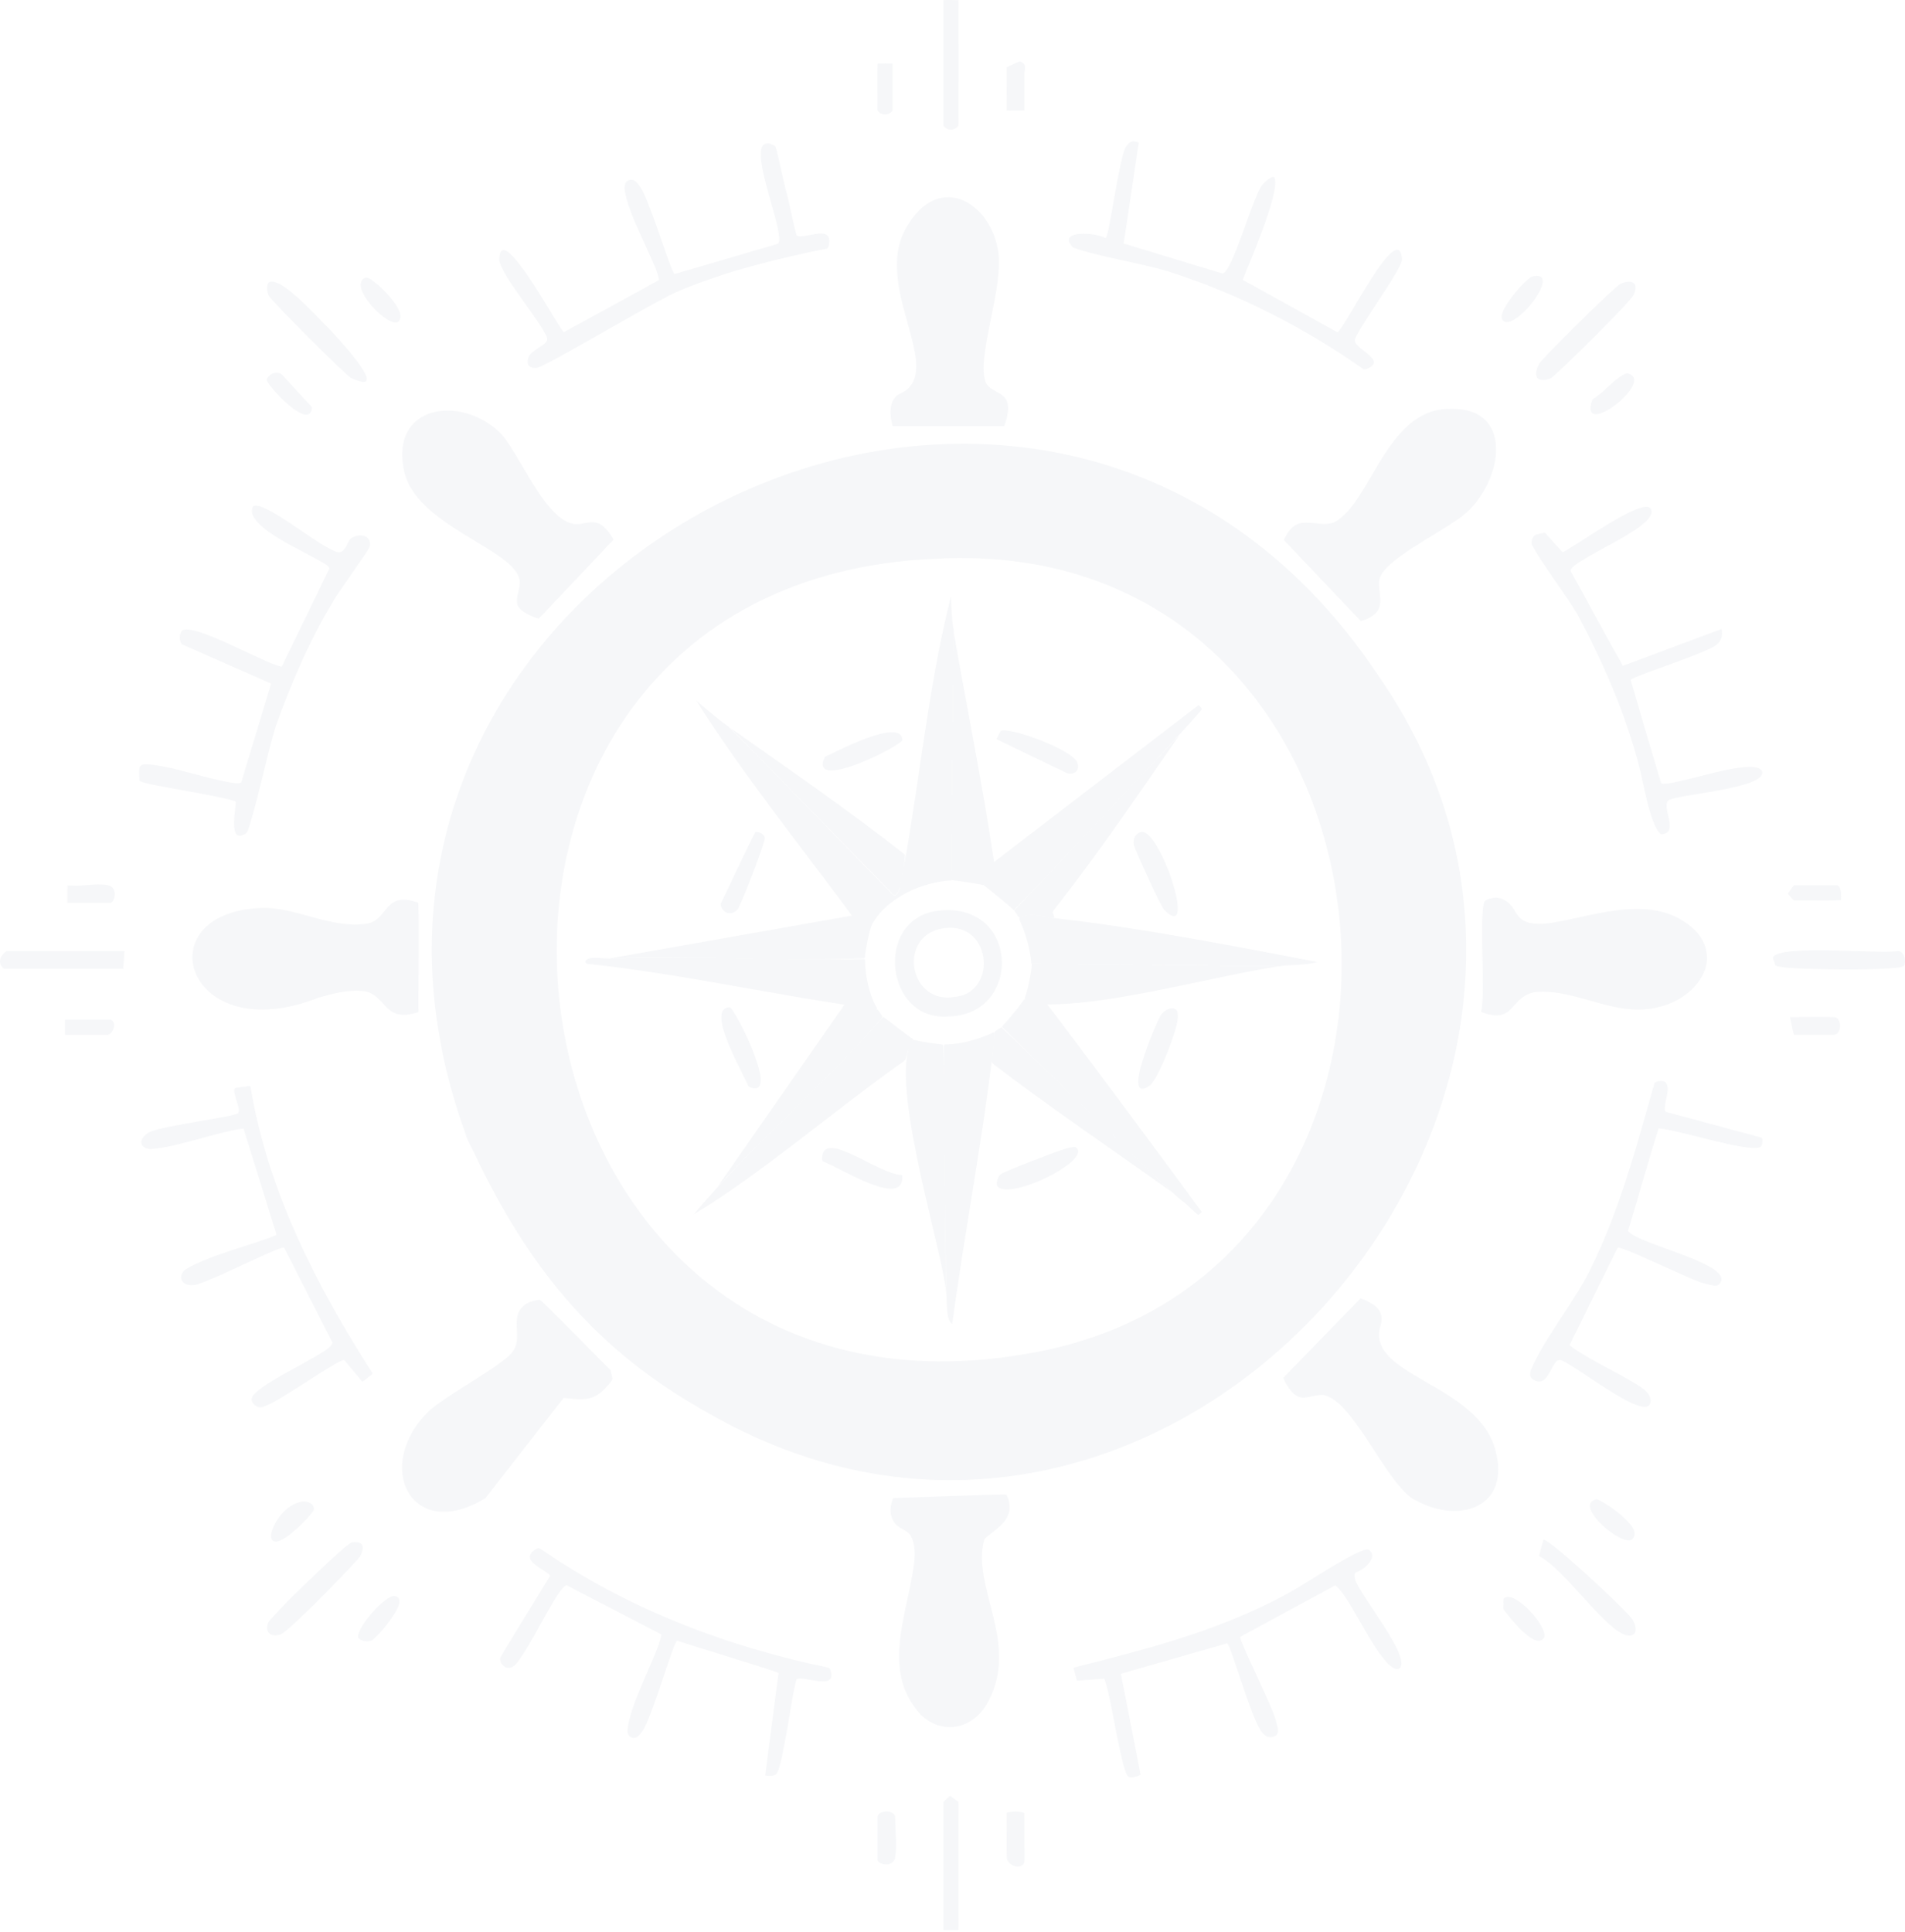 <?xml version="1.0" encoding="UTF-8"?> <svg xmlns="http://www.w3.org/2000/svg" width="426" height="432" viewBox="0 0 426 432" fill="none"><g opacity="0.05"><path d="M104.195 253.863C104.137 253.671 104.079 253.46 104.022 253.267C58.496 127.358 233.057 37.687 308.394 151.305C373.922 245.862 261.638 375.003 158.663 316.106L158.567 316.049C133.256 302.046 118.139 283.465 105.887 257.46C105.464 256.556 104.502 254.825 104.195 253.883V253.863ZM209.074 124.934C83.327 130.339 104.195 324.166 229.326 302.738C333.532 285.581 318.991 118.741 209.074 124.934Z" fill="#40547B"></path><path d="M225.094 334.187C227.787 340.015 221.69 342.227 220.093 344.227C217.189 354.922 228.037 367.116 220.997 380.446C217.132 387.64 208.957 387.947 204.649 381.869C197.321 372.233 203.322 359.48 204.476 348.998C204.649 346.824 204.515 345.035 203.726 343.496C203.38 342.766 202.572 342.323 201.668 341.785C199.206 340.592 198.475 337.745 199.745 334.937C200.86 334.976 224.055 333.975 225.094 334.168V334.206V334.187Z" fill="#40547B"></path><path d="M323.759 91.427C339.8 90.62 335.684 109.623 326.125 116.028C320.528 119.952 309.604 125.319 308.507 129.377C308.026 131.435 309.142 133.801 308.411 135.859C308.123 136.879 306.834 137.975 305.468 138.475C305.007 138.648 304.68 138.764 304.353 138.841C304.314 138.841 304.295 138.841 304.276 138.821C303.41 137.917 287.716 121.414 287.139 120.779C287.178 120.472 287.389 120.183 287.639 119.702C290.428 114.605 294.448 118.183 298.294 116.817C306.603 112.528 309.815 91.851 323.778 91.408L323.759 91.427Z" fill="#40547B"></path><path d="M316.622 335.494C310.179 332.398 302.794 313.028 295.889 311.894C292.831 311.759 290.811 313.99 288.349 310.528C287.83 309.759 287.234 308.874 287.003 308.047C287.542 307.431 300.428 294.255 304.236 290.312C305.044 290.505 305.871 290.966 306.64 291.409C308.564 292.447 309.333 294.14 308.775 296.179C304.948 307.681 330.451 309.143 334.432 324.3C337.817 336.86 326.566 340.861 316.622 335.475V335.494Z" fill="#40547B"></path><path d="M136.544 306.431C136.583 306.816 136.967 307.874 136.929 308.335C136.871 308.604 136.737 308.778 136.544 309.028C133.371 312.913 131.698 313.182 126.774 312.624C126.466 312.605 126.235 312.548 126.024 312.567C121.889 317.818 109.522 333.744 108.541 334.975C91.885 345.054 83.46 327.762 95.77 315.644C98.963 312.567 108.348 307.508 112.599 304.123C115.58 301.969 115.772 300.372 115.58 297.064C115.292 293.525 116.33 291.12 120.715 290.601C121.658 291.178 135.871 305.758 136.564 306.392V306.431H136.544Z" fill="#40547B"></path><path d="M220.785 86.1C222.381 88.042 226.112 87.792 225.343 92.37C225.189 93.39 224.939 94.332 224.554 95.255C224.401 95.332 224.208 95.255 223.977 95.294C220.342 95.294 200.609 95.294 199.647 95.294C199.494 95.102 199.494 94.775 199.397 94.409C198.859 92.159 198.955 89.216 201.148 88.081C212.264 83.215 194.204 63.499 203.167 50.074C211.053 37.417 223.631 46.938 223.4 59.075C223.247 64.134 221.9 69.481 220.958 74.482C219.977 79.579 219.381 84.061 220.746 86.061L220.785 86.119V86.1Z" fill="#40547B"></path><path d="M111.616 96.563C115.944 100.622 121.637 116.298 128.503 117.183C130.388 117.356 131.946 116.336 133.735 116.99C134.908 117.356 136.293 119.048 136.966 120.26C137.081 120.491 137.177 120.549 137.158 120.683C136.62 121.26 124.157 134.475 120.483 138.321C118.944 137.937 116.04 136.59 115.713 135.148C115.271 133.397 116.406 131.762 116.213 129.839C115.405 122.761 92.46 117.548 90.287 104.873C87.479 90.504 102.923 88.369 111.616 96.563Z" fill="#40547B"></path><path d="M331.222 226.224C332.261 221.896 330.587 202.873 332.126 201.353C334.915 199.892 337.261 201.103 338.704 203.565C340.204 206.412 342.3 206.681 345.474 206.508C354.071 205.758 368.842 199.026 378.305 207.335C381.324 209.797 382.652 213.817 381.036 217.376C379.382 221.223 375.401 224.069 371.208 225.089C361.38 227.82 352.628 220.915 343.223 221.819C337.569 222.877 338.781 229.186 331.26 226.262L331.222 226.224Z" fill="#40547B"></path><path d="M93.519 201.833C93.75 202.814 93.519 225.126 93.596 226.222C93.423 226.396 93.019 226.434 92.672 226.549C85.672 228.434 86.268 222.145 81.19 221.587C77.825 221.241 74.612 222.106 71.208 223.068C41.589 234.763 32.165 204.084 58.322 203.006C66.073 202.641 74.209 207.911 82.344 206.469C86.826 205.449 85.96 199.14 93.48 201.814H93.519V201.833Z" fill="#40547B"></path><path d="M78.553 120.337C80.245 119.183 82.957 119.568 82.746 121.934C82.515 122.838 81.938 123.415 81.053 124.8C79.476 127.146 77.11 130.493 75.495 132.84C69.686 142.072 65.397 152.055 61.685 162.288C59.839 168.404 57.896 177.522 56.204 183.273C55.415 185.619 55.588 186.369 53.934 186.831C51.203 187.485 52.857 180.176 52.722 179.33C52.626 179.099 52.376 179.099 52.126 179.003C47.029 177.502 32.989 175.598 31.354 174.675C31.104 174.463 31.22 174.156 31.143 173.559C31.066 170.982 31.123 170.674 34.162 170.982C38.124 171.501 43.067 173.021 47.145 174.002C50.203 174.771 52.761 175.31 53.684 175.06C53.838 175.002 53.896 175.002 53.953 174.906C55.146 170.963 58.492 159.884 59.954 155.075C60.243 154.017 60.493 153.498 60.589 152.824C59.781 152.459 45.491 146.189 40.721 144.073C40.048 143.573 40.067 141.726 40.644 141.034C43.048 139.014 58.55 148.035 62.801 149.035C63.051 149.093 62.993 149.016 63.128 148.804C66.147 142.592 70.782 133.032 73.667 127.089C73.437 126.3 71.917 125.665 69.994 124.569C66.666 122.78 61.781 120.414 58.819 117.933C57.377 116.625 55.723 115.067 56.55 113.259C58.762 111.432 71.802 122.665 75.572 123.473C77.322 123.665 77.572 121.145 78.495 120.357L78.572 120.299L78.553 120.337Z" fill="#40547B"></path><path d="M370.88 252.325C369.034 258.153 366.091 268.54 364.187 274.81C364.13 275.099 363.976 275.099 364.187 275.33C366.688 278.407 389.306 282.946 384.228 287.332C383.748 287.582 383.171 287.428 382.594 287.332C379.401 286.678 376.9 285.235 372.881 283.523C370.227 282.331 367.515 281.081 365.418 280.196C363.303 279.292 361.802 278.773 361.725 279.003C359.379 283.754 351.205 300.296 350.993 300.738C354.321 303.681 365.764 308.682 368.092 311.087C368.938 311.933 369.592 313.279 368.707 314.299C366.13 316.395 352.57 305.451 349.051 304.085C347.762 303.893 347.301 305.643 346.474 306.97C345.935 307.874 345.396 308.701 344.416 308.875C343.723 309.028 342.415 308.432 342.242 307.721C342.088 307.336 342.242 306.74 342.3 306.393C345.185 299.507 351.82 291.352 355.379 284.331C362.129 270.886 365.899 256.499 369.996 242.131C370.496 241.65 371.881 241.554 372.361 241.919C373.669 243.15 372.342 245.939 372.304 247.497C372.265 248.074 372.304 248.44 372.554 248.613C373.573 248.901 393.153 254.133 393.96 254.364C393.999 254.402 394.037 254.499 394.076 254.71C394.172 255.229 394.114 256.153 393.653 256.441C391.172 257.826 374.843 252.46 370.88 252.287H370.861L370.88 252.325Z" fill="#40547B"></path><path d="M306.24 346.593C308.201 348.267 305.009 350.94 303.374 351.498C302.778 351.613 302.912 352.364 302.97 352.941C303.816 356.364 315.606 370.348 313.01 372.983C312.125 373.618 310.856 372.656 309.432 370.886C305.586 366.232 301.316 356.326 298.585 354.46C297.2 355.21 282.294 363.289 277.39 365.943C276.717 366.136 284.506 381.35 285.372 384.87C285.545 385.889 286.314 387.351 285.199 388.121C282.794 389.352 281.621 386.524 280.717 384.581C279.005 380.504 277.39 375.31 275.909 371.002C275.159 368.867 274.582 367.367 274.409 367.424C267.562 369.386 258.06 372.098 251.175 374.079C250.906 374.176 250.752 374.176 250.656 374.253C250.752 374.849 254.041 391.41 255.06 396.757C255.06 396.776 255.022 396.815 254.964 396.853C254.464 397.161 252.714 397.796 252.175 397.065C250.579 394.987 248.463 379.08 246.963 375.407C246.886 375.291 246.771 375.33 246.444 375.349C245.155 375.445 241.424 375.753 240.943 375.772C240.904 375.772 240.885 375.772 240.847 375.734C240.77 375.657 240.674 375.118 240.462 374.445C240.308 373.829 240.097 373.156 240.058 372.868C257.426 368.463 274.832 364.077 290.584 354.768C294.2 352.537 299.604 349.094 303.047 347.401C304.624 346.67 305.605 346.189 306.201 346.516L306.259 346.555L306.24 346.593Z" fill="#40547B"></path><path d="M369.015 113.585C372.015 117.394 352.262 124.645 351.224 127.473C351.166 127.723 351.435 127.954 351.551 128.242C354.57 133.666 359.686 143.226 362.918 148.861C363.706 148.573 383.786 141.071 384.94 140.648C384.978 140.648 384.997 140.668 385.017 140.764C385.055 141.071 385.094 141.475 385.074 141.802C384.959 143.687 383.728 144.418 381.882 145.245C376.689 147.63 364.629 151.439 364.649 152.054C366.226 157.325 370.861 173.309 371.496 175.136C373.515 176.194 392.633 168.827 394.056 172.52C394.806 176.251 376.766 177.406 373.284 178.829C371.111 180.098 375.823 186.311 371.476 186.523C369.091 185.003 367.534 175.04 366.707 171.962C363.533 159.594 358.648 148.4 352.666 137.205C349.839 132.512 344.973 126.28 342.511 121.722C342.357 120.837 342.78 119.606 343.819 119.452C344.319 119.336 345.031 119.163 345.281 119.125C345.415 119.125 345.512 119.125 345.608 119.24C346.089 119.779 348.32 122.26 349.127 123.145C349.339 123.376 349.435 123.491 349.551 123.453C353.166 121.51 366.88 111.604 368.995 113.566L369.034 113.605L369.015 113.585Z" fill="#40547B"></path><path d="M56.015 242.976C59.9 266.308 70.709 287.37 83.307 307.046C83.172 307.489 82.614 307.643 82.114 308.124C81.672 308.47 81.287 308.797 81.133 308.874C81.056 308.931 80.999 308.912 80.941 308.854C80.441 308.277 77.998 305.258 76.979 304.084C75.363 303.95 61.361 314.279 58.4 314.663C57.803 314.74 56.995 314.336 56.592 313.74C55.572 312.394 57.13 311.374 58.938 309.989C61.304 308.354 64.593 306.604 67.266 305.123C70.766 303.103 73.998 301.603 74.344 300.199C72.074 295.737 66.497 284.734 63.823 279.503C63.689 279.253 63.65 279.118 63.554 278.983C63.169 278.368 52.033 284.042 46.244 286.389C44.609 286.985 43.936 287.369 42.744 287.35C40.493 287.312 39.705 285.311 41.417 283.869C46.629 280.599 57.572 278.041 61.804 276.117C61.746 275.559 61.419 274.867 61.208 274.04C59.611 268.904 54.688 253.017 54.457 252.343C50.822 252.593 41.878 255.652 36.281 256.594C34.531 256.864 33.492 257.075 32.608 256.71C30.511 255.69 32.05 253.651 33.742 252.997C37.243 251.574 51.995 249.766 53.226 248.92C53.784 248.016 52.937 246.592 52.61 245.111C52.437 244.323 52.168 243.534 52.63 243.245C52.88 243.169 53.553 243.111 54.245 243.015C55.053 242.995 55.649 242.707 55.995 242.918L56.034 242.976H56.015Z" fill="#40547B"></path><path d="M178.126 375.464C176.972 379.215 175.183 394.179 173.721 396.488C173.202 397.219 172.087 397.045 171.298 397.007C171.202 397.007 171.125 397.007 171.106 396.93C171.76 391.756 173.433 379.369 174.106 374.022C168.009 371.906 157.892 368.944 151.449 366.847C150.718 366.655 145.872 383.774 143.756 386.928C143.217 387.621 142.602 388.678 141.602 388.544C139.64 388.294 140.313 385.986 141.14 383.043C142.967 376.965 147.583 368.482 147.872 365.424C146.199 364.558 131.581 356.961 126.715 354.441C124.984 354.633 119.907 365.597 116.618 370.367C115.752 371.598 115.425 372.252 114.541 372.714C113.137 373.445 111.771 372.117 111.848 370.713C112.271 369.694 122.542 353.191 122.984 352.364C122.907 351.979 122.465 351.787 121.83 351.325C120.484 350.344 117.195 348.824 119.041 346.92C119.561 346.497 120.234 345.882 120.868 346.285C140.256 359.692 162.374 368.117 185.357 372.887C185.665 373.098 185.781 373.637 185.877 374.041C186.627 377.83 179.761 374.637 178.145 375.407V375.445L178.126 375.464Z" fill="#40547B"></path><path d="M251.212 54.421C257.116 56.229 267.175 59.268 273.368 61.153C275.58 60.98 280.119 44.034 282.216 41.418C282.831 40.591 284.754 38.918 285.081 39.841C286.082 43.688 279.042 59.46 277.927 62.538C277.927 62.634 278.004 62.615 278.157 62.711C284.466 66.192 292.698 70.77 299.083 74.29C300.737 73.482 312.085 50.035 313.431 57.229C313.489 57.652 313.527 57.921 313.489 58.248C313.008 60.826 304.334 72.52 303.026 75.752C302.276 77.81 309.488 80.08 306.507 82.041C306.046 82.311 305.43 82.657 304.949 82.561C291.525 73.155 276.811 65.635 261.175 60.672C254.962 58.768 245.711 57.421 239.96 55.344C236.825 52.055 242.326 52.016 244.634 52.459C245.615 52.613 246.48 52.863 246.98 53.113C247.154 53.19 247.25 53.228 247.307 53.17C248.192 51.92 250.192 35.744 251.75 32.859C252.25 32.051 253.058 31.301 254.077 31.686C254.231 31.724 254.578 31.82 254.674 31.955C254.52 32.416 251.404 53.959 251.269 54.382L251.212 54.421Z" fill="#40547B"></path><path d="M178.222 52.727C180.011 53.478 185.569 50.4 185.454 53.997C185.415 54.555 185.377 55.151 184.992 55.555C173.76 57.844 162.393 60.594 151.777 65.076C146.93 67.134 131.716 76.251 123.677 80.541C121.6 81.579 120.561 82.233 119.753 82.272C118.253 82.233 117.638 81.502 118.157 79.944C118.638 78.406 121.696 77.386 122.273 76.213C122.6 75.405 121.907 74.732 121.561 73.962C119.08 69.712 112.079 61.306 111.656 58.19C111.656 48.073 125.754 75.078 126.139 74.232C130.985 71.577 145.66 63.614 147.353 62.595C147.007 59.613 142.295 51.4 140.429 45.534C139.64 42.879 139.16 40.937 140.544 40.321C141.064 40.129 141.698 40.167 142.083 40.514C142.525 40.879 142.891 41.398 143.199 41.822C145.391 45.072 150.199 61.402 150.873 61.268C157.623 59.306 167.452 56.42 174.029 54.478C175.433 52.42 169.721 39.186 170.164 34.012C170.221 31.896 171.625 31.608 173.337 32.666C173.722 33.224 174.549 37.705 175.722 42.456C176.53 45.438 177.53 50.727 178.184 52.727H178.203H178.222Z" fill="#40547B"></path><path d="M343.687 84.388C343.206 83.465 343.745 82.176 344.206 81.291C345.303 79.675 360.593 64.519 362.401 63.441C364.92 62.403 366.594 63.115 365.267 66.019C364.247 67.846 348.572 83.349 346.841 84.542C345.937 84.965 344.399 85.254 343.745 84.465L343.706 84.388H343.687Z" fill="#40547B"></path><path d="M60.224 63.057C63.052 61.941 70.995 71.001 73.572 73.482C77.303 77.425 87.362 88.658 78.457 84.484C76.688 83.291 61.205 67.808 60.148 66.173C59.763 65.403 59.417 63.768 60.186 63.095L60.244 63.057H60.224Z" fill="#40547B"></path><path d="M425.774 215.933C425.332 216.395 423.101 216.491 419.889 216.645C417.235 216.741 414.004 216.779 410.792 216.741C407.137 216.664 399.098 216.645 397.078 215.914C397.021 215.875 396.925 215.587 396.771 215.087C396.617 214.529 396.405 214.298 396.521 213.99C398.175 211.143 419.851 213.298 424.293 212.663C425.813 212.432 426.313 214.894 425.813 215.894V215.933H425.774Z" fill="#40547B"></path><path d="M78.823 344.824C81.439 344.554 81.535 345.978 80.535 347.997C79.092 349.844 65.014 364.385 62.879 365.366C60.398 366.328 58.994 364.674 60.148 362.5C63.687 358.384 70.053 352.402 74.265 348.478C76.573 346.401 78.092 344.997 78.765 344.843H78.823V344.824Z" fill="#40547B"></path><path d="M27.836 212.683C27.797 213.144 27.605 216.145 27.547 216.607C27.105 216.607 2.005 216.607 0.928 216.607C0.813 216.568 0.717 216.453 0.582 216.318C-0.63 215.126 0.236 213.395 1.486 212.625C8.006 212.625 21.585 212.606 27.816 212.625L27.836 212.683Z" fill="#40547B"></path><path d="M345.148 344.246C346.494 344.054 363.285 359.634 364.939 361.923C366.497 364.327 365.823 366.501 363.092 365.404C358.188 363.346 349.975 351.094 344.417 348.055C344.263 347.959 344.167 347.901 344.186 347.766C344.321 347.247 345.032 344.612 345.148 344.266V344.246Z" fill="#40547B"></path><path d="M214.323 431.532C214.053 431.532 211.226 431.552 210.957 431.532C210.957 430.878 210.957 403.758 210.957 402.892C211.034 402.757 211.168 402.681 211.38 402.488C211.688 402.219 212.092 401.834 212.284 401.661C212.457 401.507 212.534 401.546 212.765 401.738C213.284 402.142 214.169 402.7 214.342 402.911C214.342 409.893 214.38 424.743 214.342 431.571L214.323 431.532Z" fill="#40547B"></path><path d="M214.342 0.006C214.38 6.662 214.361 21.337 214.342 28.089C213.649 29.147 212.015 29.339 211.149 28.3C211.072 28.224 210.976 28.108 210.957 28.05C210.957 26.973 210.957 0.68 210.957 0.026C211.399 -0.032 213.861 0.026 214.323 0.026L214.342 0.006Z" fill="#40547B"></path><path d="M229.054 405.393C229.15 407.375 229.054 409.586 229.092 411.779C229.073 414.164 229.15 416.126 229.054 416.511C228.15 418.107 225.63 417.146 225.188 415.703C224.995 414.761 225.168 406.297 225.111 405.432C225.111 405.316 225.188 405.316 225.361 405.239C226.111 405.028 228.188 404.893 229.015 405.355H229.054V405.393Z" fill="#40547B"></path><path d="M342.454 61.864C350.012 59.844 338.569 74.713 336.011 71.577C335.568 70.846 335.876 70.135 336.261 69.25C337.472 66.865 340.434 63.268 342.377 61.902H342.454V61.864Z" fill="#40547B"></path><path d="M356.974 335.225C357.282 335.206 357.513 335.379 357.84 335.533C359.398 336.36 361.033 337.495 362.533 338.765C363.937 340.073 366.649 342.342 365.014 344.17C362.821 346.055 351.608 336.437 356.974 335.225Z" fill="#40547B"></path><path d="M345.204 366.27C343.204 369.04 337.3 361.231 336.242 359.865C336.146 359.615 336.203 359.403 336.203 359.038C336.242 358.48 336.145 357.903 336.261 357.461C338.453 355.056 346.435 363.923 345.262 366.232L345.224 366.289L345.204 366.27Z" fill="#40547B"></path><path d="M225.131 15.028C225.843 14.74 227.785 13.72 228.189 13.72C229.478 14.297 229.208 15.028 229.093 16.182C229.093 18.029 229.093 23.318 229.093 24.569C229.093 24.742 229.093 24.684 228.651 24.703C227.631 24.684 226.035 24.742 225.112 24.703C225.112 24.703 225.093 16.74 225.112 15.048L225.131 15.028Z" fill="#40547B"></path><path d="M363.937 83.464C370.554 85.118 352.782 98.698 356.09 89.35C356.36 89.061 356.763 88.927 357.09 88.619C359.052 87.253 361.745 83.983 363.86 83.464H363.937Z" fill="#40547B"></path><path d="M61.167 83.445C61.84 83.272 62.725 83.311 63.206 83.926C64.629 85.465 68.899 90.101 69.726 91.005C69.783 91.12 69.745 91.197 69.726 91.428C68.976 96.14 60.032 86.504 59.667 85.003C59.705 84.369 60.551 83.599 61.167 83.445Z" fill="#40547B"></path><path d="M200.167 415.414C199.629 417.376 197.205 417.03 196.397 416.222C196.263 416.068 196.224 416.011 196.224 415.876C196.224 415.203 196.224 407.086 196.224 406.239C196.417 404.604 200.071 404.643 200.167 406.239C200.186 408.798 200.629 412.952 200.167 415.337V415.414Z" fill="#40547B"></path><path d="M88.982 71.981C86.867 73.328 78.039 64.365 81.424 62.21C82.251 61.691 83.232 62.653 84.693 63.826C86.232 65.23 91.136 70.058 89.04 71.943L88.982 71.981Z" fill="#40547B"></path><path d="M83.19 366.77C82.344 367.116 80.67 367.02 80.132 366.154C79.478 364.269 86.075 356.556 88.267 356.845C89.594 357.037 89.46 358.345 88.96 359.403C87.883 361.769 85.017 365.27 83.248 366.751H83.19V366.77Z" fill="#40547B"></path><path d="M400.306 227.397C402.402 227.397 409.807 227.32 410.442 227.435C411.884 227.878 411.827 231.301 410.134 231.359C409.345 231.359 401.575 231.359 401.171 231.359C400.883 230.474 400.517 228.32 400.287 227.416L400.306 227.397Z" fill="#40547B"></path><path d="M67.419 335.764C68.727 335.494 70.592 336.264 70.092 337.803C68.169 340.322 66.4 341.784 64.63 343.246C57.264 348.747 61.168 336.822 67.419 335.764Z" fill="#40547B"></path><path d="M24.202 197.93C26.01 198.391 25.933 200.642 25.068 201.642C24.895 201.815 24.818 201.873 24.664 201.873C24.106 201.873 16.932 201.873 15.374 201.873C15.047 201.834 15.047 201.988 15.067 201.623C15.067 200.776 15.047 198.295 15.086 197.987C15.874 197.91 16.894 198.103 17.932 197.987C19.913 197.91 22.298 197.507 24.125 197.91H24.202V197.93Z" fill="#40547B"></path><path d="M14.509 227.974C16.279 227.955 23.261 227.974 24.684 227.974C26.242 228.493 25.299 231.186 24.088 231.379C23.261 231.359 15.125 231.417 14.529 231.359C14.509 230.571 14.529 228.455 14.529 228.012L14.509 227.974Z" fill="#40547B"></path><path d="M199.608 14.201C199.628 16.009 199.608 23.184 199.608 24.645C198.878 25.896 196.954 25.915 196.223 24.645C196.223 23.991 196.166 14.817 196.243 14.201C197.031 14.182 199.147 14.201 199.589 14.201H199.608Z" fill="#40547B"></path><path d="M411.674 201.276C409.289 201.372 402.923 201.276 401.173 201.314C400.807 201.007 400.307 200.372 399.98 200.045C399.865 199.91 399.807 199.853 399.826 199.776C399.999 199.487 400.827 198.333 401.153 197.929C401.461 197.929 409.982 197.91 410.847 197.929C411.809 198.275 411.77 200.391 411.693 201.257V201.295L411.674 201.276Z" fill="#40547B"></path><path d="M235.805 205.277C255.154 207.45 276.483 211.624 294.562 215.086C291.87 215.894 288.735 215.625 285.946 216.048C284.83 216.048 231.516 215.51 230.631 215.471C230.516 212.49 229.189 208.2 227.919 205.527C227.862 205.258 228.131 205.084 228.381 204.988C230.727 204.046 233.42 205.046 235.805 205.277Z" fill="#40547B"></path><path d="M213.266 140.899C213.189 152.863 212.708 196.025 212.708 196.852C206.245 197.16 198.533 200.68 195.186 206.335C195.09 206.469 194.994 206.508 194.84 206.469C194.071 206.162 191.494 205.277 190.628 204.873C178.896 188.966 166.26 173.328 155.72 156.671C157.97 158.518 160.297 160.653 162.74 162.326C170.048 169.404 197.648 198.122 199.918 200.276C200.591 200.18 200.899 199.487 201.226 198.545C205.476 177.021 207.284 154.498 212.65 133.359C212.785 135.744 212.804 138.456 213.266 140.841V140.899Z" fill="#40547B"></path><path d="M222.228 230.859C222.478 233.032 221.901 235.417 221.728 237.61C219.305 257.037 215.516 276.887 212.938 296.006C211.38 295.275 211.861 290.14 211.515 288.139C211.727 287.024 210.496 234.359 211.207 233.513C214.9 233.571 219.093 232.263 222.19 230.82H222.228V230.859Z" fill="#40547B"></path><path d="M136.083 214.317C155.086 213.644 174.377 214.663 193.341 214.452C193.437 214.529 193.475 214.664 193.475 214.837C193.475 218.164 194.379 222.453 196.053 225.3C196.264 225.685 196.053 225.685 195.668 225.608C174.185 222.761 153.028 217.799 131.467 215.51C131.121 215.452 130.871 215.317 130.929 214.99C131.198 213.663 134.776 214.356 136.007 214.298H136.103L136.083 214.317Z" fill="#40547B"></path><path d="M222.189 192.813C232.191 185.119 258.271 165.134 268.022 157.652C268.215 157.825 269.022 158.383 268.58 158.806C265.676 162.557 230.844 199.449 226.709 203.527C226.151 202.834 220.843 198.564 219.978 197.91C220.478 196.506 221.651 194.14 222.189 192.832V192.813Z" fill="#40547B"></path><path d="M204.206 232.494C203.706 233.706 202.879 235.091 202.648 236.418C202.571 236.822 202.36 237.13 202.013 237.341C186.665 248.17 169.913 262.673 155.123 271.521C168.201 255.903 184.146 242.765 197.474 227.339C198.475 227.993 203.225 231.763 204.148 232.302C204.187 232.34 204.225 232.379 204.206 232.436V232.494Z" fill="#40547B"></path><path d="M234.074 224.415C241.805 234.494 261.462 260.999 268.732 270.963C268.636 271.04 268.136 271.713 267.847 271.578C266.732 270.694 265.712 269.539 264.558 268.635C263.481 268.443 225.611 231.186 224.034 229.512C225.092 228.531 228.015 224.992 228.9 223.607C229.054 223.319 229.381 223.396 229.669 223.511C231.131 224.069 232.42 224.396 234.035 224.434H234.093L234.074 224.415Z" fill="#40547B"></path><path d="M222.287 192.755C222.017 193.717 221.46 194.64 221.037 195.679C220.652 196.525 220.383 197.198 220.075 197.833C220.036 197.872 220.017 197.891 219.96 197.891C218.69 197.583 213.94 196.891 212.651 196.775C212.67 195.256 213.132 148.15 213.228 141.187C216.247 158.325 219.729 175.463 222.287 192.698V192.755Z" fill="#40547B"></path><path d="M190.608 204.719C191.531 205.066 193.532 205.797 194.455 206.162C194.974 206.354 195.186 206.354 194.936 206.835C194.301 208.451 193.57 212.298 193.416 214.01C193.397 214.106 193.339 214.202 193.262 214.241C174.318 215.106 155.046 213.433 136.082 214.337C140.756 213.529 181.145 206.335 190.589 204.7L190.608 204.719Z" fill="#40547B"></path><path d="M285.737 216.067C270.812 218.433 248.501 224.723 234.192 224.55C232.442 224.55 231.057 224.223 229.499 223.588C229.287 223.492 229.114 223.357 229.172 223.107C229.864 221.299 230.672 217.375 230.768 215.471C231.057 215.432 274.524 215.933 285.795 216.048H285.756L285.737 216.067Z" fill="#40547B"></path><path d="M210.898 233.571C211.168 245.554 211.36 276.791 211.514 288.082C211.495 288.024 211.475 287.908 211.437 287.697C209.802 276.541 198.628 240.553 204.013 232.744C204.128 232.551 204.244 232.474 204.455 232.513C205.744 232.859 209.514 233.455 210.879 233.552H210.918L210.898 233.571Z" fill="#40547B"></path><path d="M223.921 229.666C224.767 230.282 261.349 265.923 262.003 266.501C248.751 257.018 235.191 247.881 222.228 237.995C221.882 237.745 221.709 237.437 221.747 237.033C221.959 235.148 222.248 233.244 222.248 231.34C222.248 231.167 222.248 230.936 222.363 230.801C222.536 230.493 223.652 229.897 223.882 229.705H223.921V229.666Z" fill="#40547B"></path><path d="M263.616 164.539C254.538 177.637 245.614 190.832 235.747 203.354C235.459 203.7 235.324 203.969 235.555 204.47C235.69 204.797 235.824 205.124 235.728 205.2C233.401 205.143 230.747 204.008 228.458 205.047C228.304 205.104 228.092 205.181 227.939 205.104C227.688 205.008 227.477 204.527 227.227 204.181C227.111 203.969 226.842 203.7 226.823 203.566C229.496 200.757 257.346 171.078 263.635 164.481V164.519L263.616 164.539Z" fill="#40547B"></path><path d="M202.378 191.14C202.243 193.14 201.628 200.142 199.916 200.161C198.897 199.103 167.72 167.27 163.315 162.75C176.452 172.021 189.723 181.138 202.34 191.063L202.378 191.121V191.14Z" fill="#40547B"></path><path d="M196.242 225.742C196.434 225.877 196.569 226.127 196.781 226.435C197.031 226.877 197.434 227.146 197.223 227.57C185.875 240.995 172.277 252.517 160.449 265.365C161.199 264.288 188.126 225.627 188.876 224.569C191.28 224.857 193.857 225.069 196.184 225.704L196.261 225.742H196.242Z" fill="#40547B"></path><path d="M254.982 186.081C259.098 184.273 268.099 211.182 260.329 203.431C259.328 202.18 254.02 190.409 253.578 189.005C253.308 187.851 253.674 186.6 254.905 186.1L254.982 186.062V186.081Z" fill="#40547B"></path><path d="M168.953 186.023C169.761 185.888 170.761 186.446 171.03 187.235C171.088 188.639 165.837 201.872 165.049 203.18C163.741 204.93 161.395 204.257 161.125 202.141C162.183 200.083 167.318 188.966 168.915 186.042H168.972L168.953 186.023Z" fill="#40547B"></path><path d="M201.764 262.769C202.379 270.386 188.301 261.327 184.165 259.73C183.954 259.653 183.858 259.48 183.838 259.23C183.704 254.575 189.07 257.48 191.628 258.634C194.647 260.057 198.802 262.558 201.725 262.731L201.764 262.788V262.769Z" fill="#40547B"></path><path d="M223.825 163.384C225.979 162.557 240.019 167.693 240.904 170.52C241.558 172.309 240.231 173.367 238.577 172.848C237.23 172.194 225.979 166.808 222.844 165.269C223.036 164.807 223.498 163.923 223.786 163.423L223.825 163.384Z" fill="#40547B"></path><path d="M163.102 225.204C163.602 225.3 164.276 226.569 165.314 228.416C166.411 230.301 173.892 245.496 167.699 243.072C167.488 242.976 167.334 242.861 167.257 242.669C166.026 239.61 157.775 225.588 163.045 225.204H163.083H163.102Z" fill="#40547B"></path><path d="M184.474 169.212C186.57 168.327 201.63 160.191 201.803 165.499C200.86 167.115 180.704 177.194 184.435 169.269L184.474 169.212Z" fill="#40547B"></path><path d="M263.003 225.743C264.368 227.128 261.868 233.071 261.06 235.302C260.041 237.745 258.695 241.034 257.252 242.611C250.444 247.535 258.522 228.724 259.541 227.031C260.253 225.974 261.772 224.935 263.022 225.723L263.003 225.743Z" fill="#40547B"></path><path d="M240.442 256.421C244.865 259.153 225.536 268.674 223.016 265.192C222.67 264.384 223.17 262.923 223.863 262.48C224.401 262.134 227.44 260.884 230.787 259.576C233.499 258.633 238.345 256.46 240.403 256.421H240.442Z" fill="#40547B"></path><path d="M209.188 203.699C228.075 200.891 228.864 226.992 212.092 227.262C198.11 228.435 195.417 206.027 209.188 203.699ZM210.207 207.681C200.668 209.931 203.553 224.607 213.419 222.895C223.325 222.145 221.863 205.18 210.207 207.681Z" fill="#40547B"></path></g></svg> 